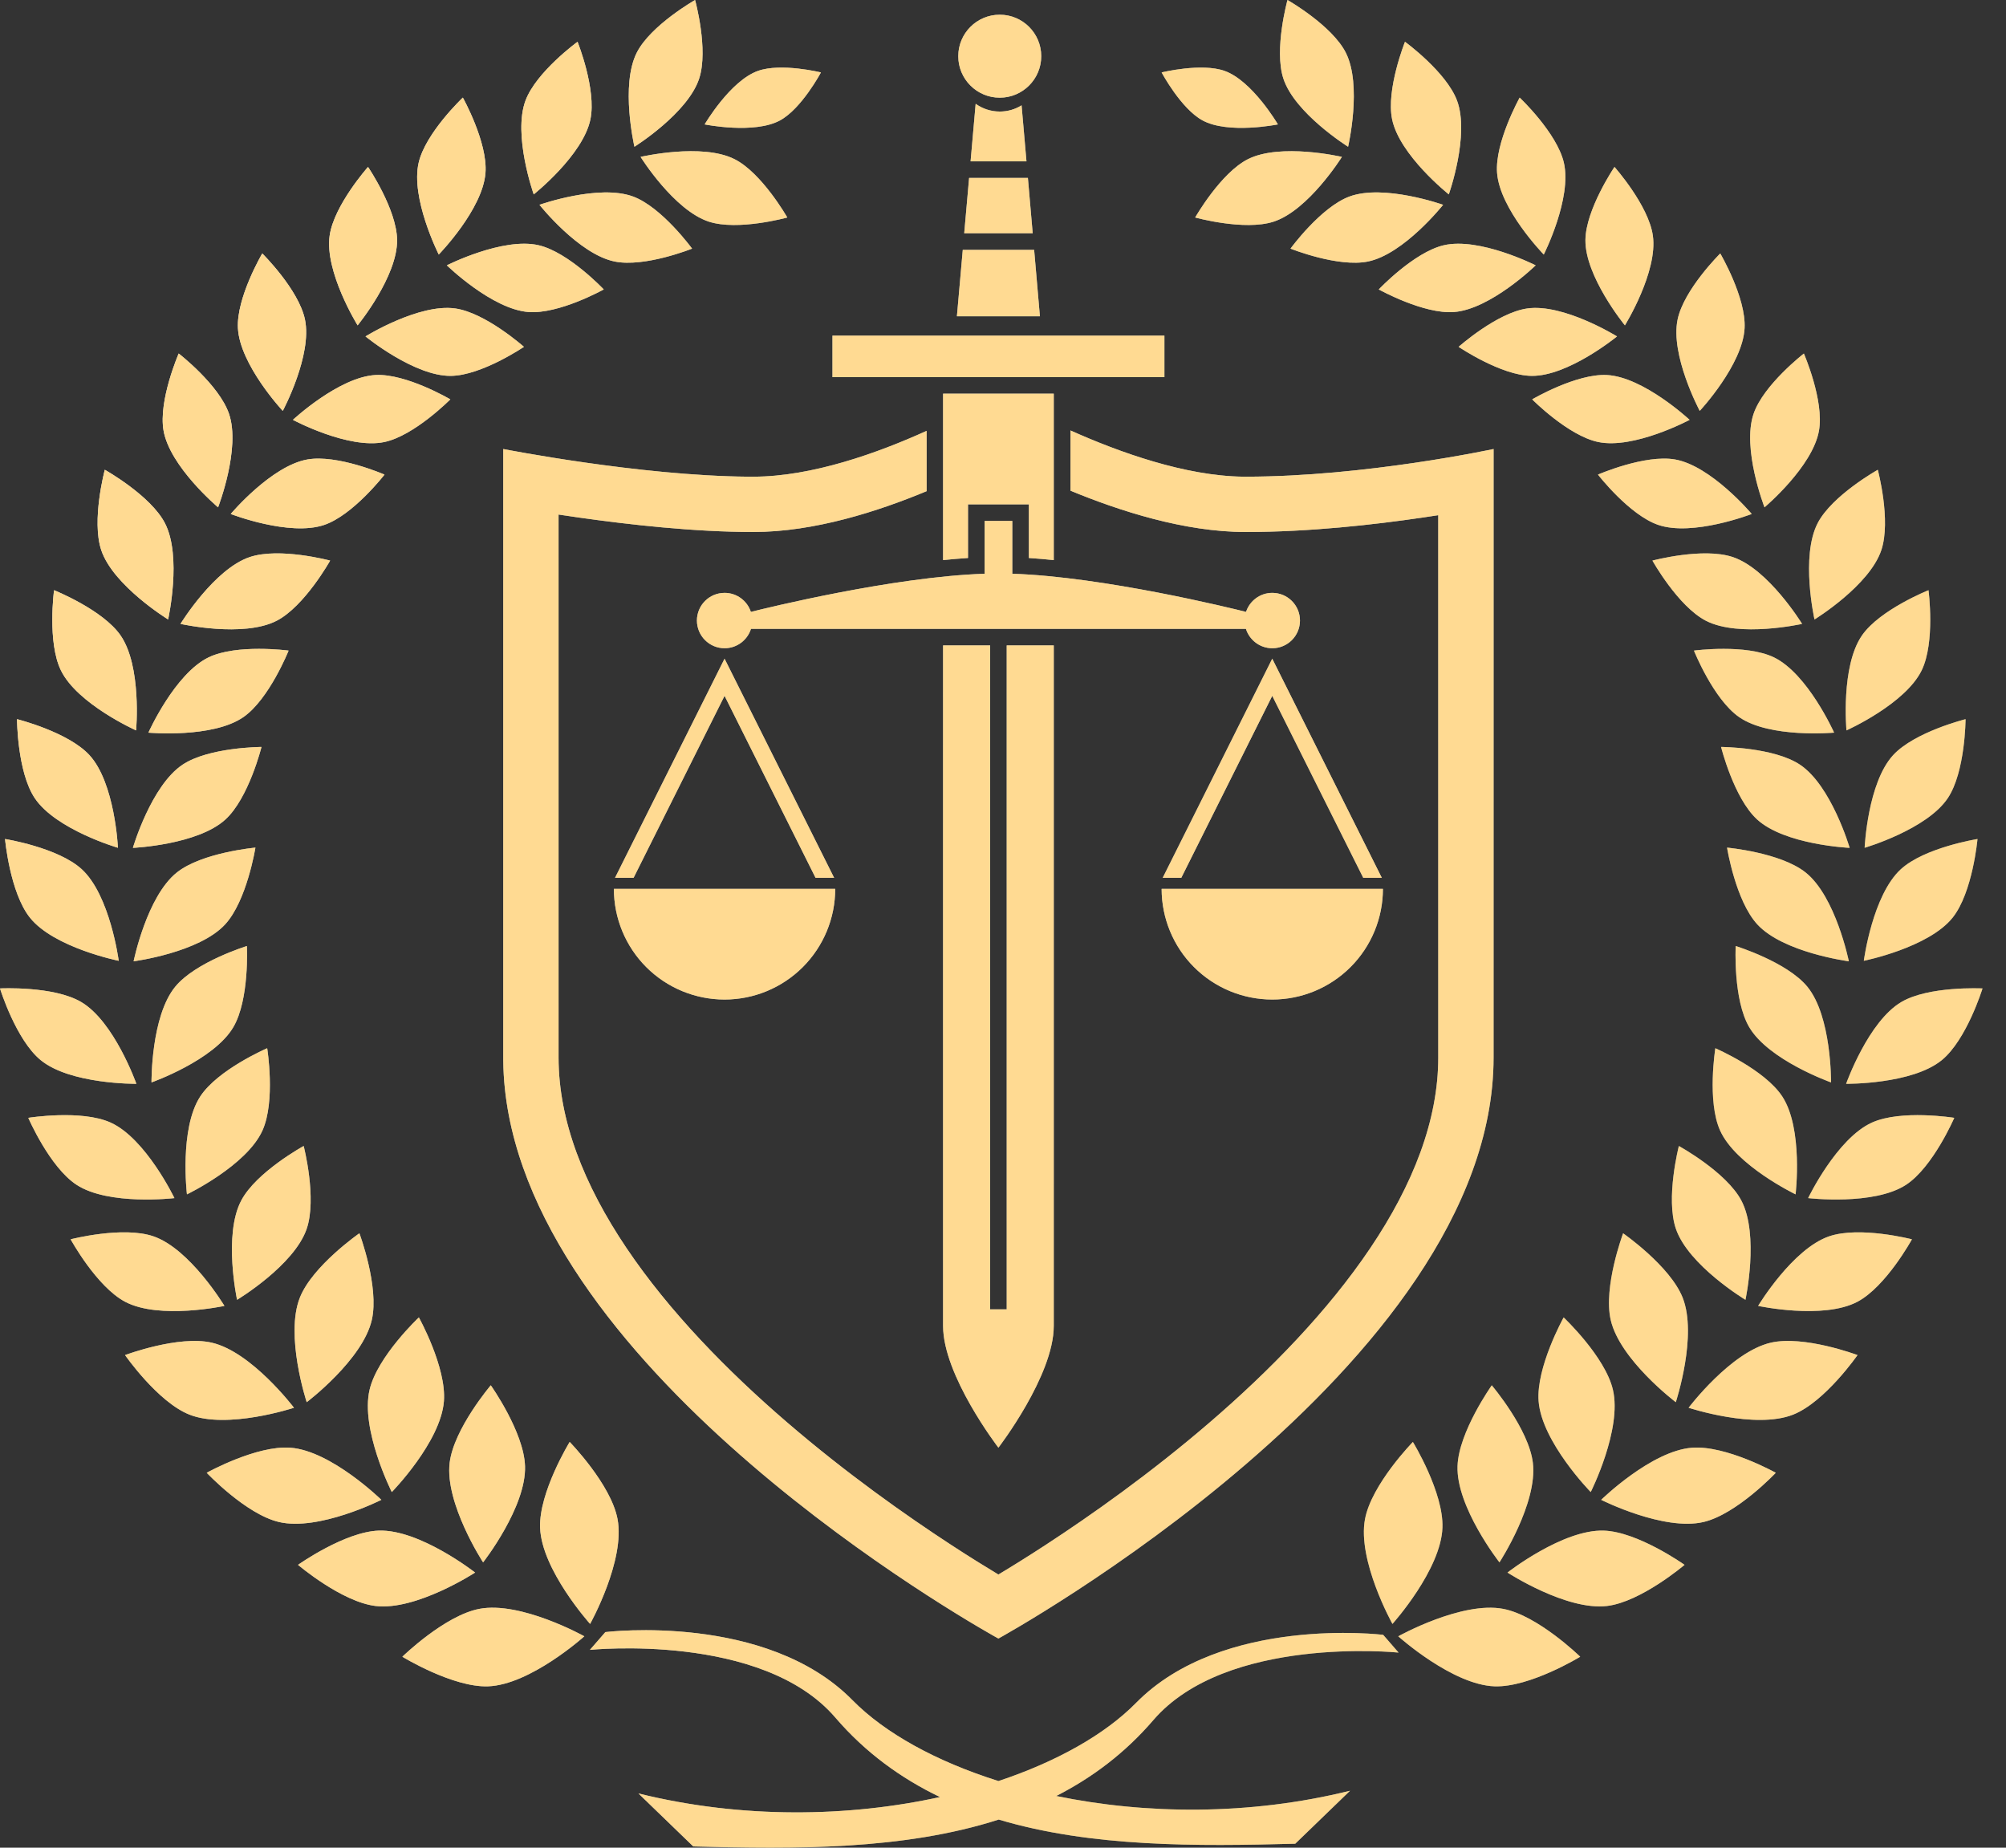 <svg width="76" height="70" viewBox="0 0 76 70" fill="none" xmlns="http://www.w3.org/2000/svg">
<rect x="0" y="0" width="76" height="70" fill="#333333" stroke="none"/>
<path d="M22.935 61.832C22.997 61.824 29.039 61.099 32.294 64.408C33.523 65.658 35.467 66.732 37.828 67.475C40.045 66.737 41.87 65.705 43.043 64.512C46.311 61.189 52.389 61.934 52.403 61.935L52.987 62.608C52.932 62.603 46.46 61.95 43.694 65.168C42.623 66.415 41.378 67.346 40.018 68.041C43.388 68.737 47.319 68.789 51.148 67.842L49.072 69.849C45.369 69.947 41.367 69.988 37.837 68.934C34.226 70.095 30.086 70.054 26.265 69.952L24.189 67.945C28.13 68.92 32.178 68.836 35.612 68.081C34.137 67.372 32.79 66.4 31.643 65.064C28.869 61.837 22.369 62.503 22.35 62.505L22.935 61.832ZM18.16 60.952C19.729 60.652 22.114 61.978 22.138 61.991C22.11 62.017 20.083 63.831 18.489 63.886C17.149 63.932 15.244 62.765 15.244 62.765C15.265 62.744 16.852 61.203 18.16 60.952ZM52.975 61.991C52.978 61.989 55.377 60.651 56.953 60.952C58.259 61.202 59.842 62.739 59.868 62.765C59.868 62.765 57.963 63.932 56.623 63.886C55.025 63.83 52.991 62.006 52.975 61.991ZM40.557 16.308C42.406 17.136 44.904 18.033 47.099 18.059H47.195C51.723 18.059 56.586 17.011 56.586 17.011C56.586 17.011 56.586 28.434 56.586 40.067C56.586 51.775 37.889 62.041 37.826 62.076L37.615 61.958C35.562 60.79 19.204 51.143 19.067 40.205L19.066 40.067C19.067 27.963 19.066 17.011 19.066 17.011C19.098 17.017 24.237 18.027 28.345 18.059H28.54C30.759 18.059 33.261 17.16 35.107 16.323V18.608C33.277 19.369 30.855 20.155 28.54 20.155C26.318 20.155 23.836 19.877 21.953 19.61C21.677 19.571 21.413 19.532 21.162 19.494V40.067C21.162 42.438 22.114 44.873 23.736 47.283C25.354 49.686 27.55 51.933 29.814 53.881C32.068 55.822 34.334 57.418 36.04 58.531C36.749 58.994 37.359 59.37 37.826 59.651C38.294 59.37 38.903 58.994 39.612 58.531C41.319 57.418 43.584 55.822 45.839 53.881C48.102 51.933 50.299 49.686 51.916 47.283C53.538 44.873 54.49 42.438 54.49 40.067V19.518C54.299 19.548 54.1 19.578 53.894 19.608C52.062 19.878 49.602 20.155 47.195 20.155C44.873 20.155 42.41 19.355 40.557 18.59V16.308ZM21.583 54.628C21.583 54.628 23.144 56.227 23.395 57.544C23.695 59.11 22.375 61.489 22.357 61.522C22.331 61.492 20.517 59.466 20.462 57.873C20.416 56.535 21.58 54.633 21.583 54.628ZM53.529 54.628C53.543 54.65 54.696 56.541 54.649 57.873C54.594 59.467 52.779 61.495 52.755 61.522C52.743 61.501 51.416 59.114 51.716 57.544C51.968 56.227 53.529 54.628 53.529 54.628ZM14.351 57.987C15.904 57.935 18 59.576 18 59.576C18 59.576 15.77 61.029 14.227 60.842C12.938 60.686 11.291 59.284 11.291 59.284C11.314 59.268 13.062 58.031 14.351 57.987ZM60.763 57.987C62.047 58.031 63.786 59.259 63.821 59.284C63.811 59.293 62.171 60.686 60.887 60.842C59.349 61.028 57.129 59.586 57.113 59.576C57.113 59.576 59.209 57.935 60.763 57.987ZM18.594 52.482C18.599 52.49 19.847 54.248 19.891 55.542C19.943 57.083 18.329 59.157 18.303 59.19C18.291 59.172 16.85 56.954 17.036 55.418C17.192 54.13 18.594 52.482 18.594 52.482ZM56.518 52.482C56.535 52.503 57.92 54.138 58.075 55.418C58.261 56.949 56.83 59.157 56.809 59.19C56.793 59.171 55.167 57.088 55.22 55.542C55.264 54.245 56.517 52.484 56.518 52.482ZM11.006 54.847C12.551 54.965 14.448 56.821 14.448 56.821C14.446 56.823 12.078 58.016 10.57 57.661C9.311 57.365 7.832 55.796 7.832 55.796C7.844 55.789 9.72 54.748 11.006 54.847ZM64.103 54.847C65.394 54.748 67.278 55.796 67.278 55.796C67.278 55.796 65.799 57.365 64.54 57.661C63.039 58.014 60.686 56.833 60.662 56.821C60.662 56.821 62.559 54.965 64.103 54.847ZM15.869 49.91C15.881 49.931 16.916 51.801 16.818 53.084C16.7 54.627 14.849 56.521 14.844 56.526C14.838 56.515 13.649 54.153 14.003 52.648C14.299 51.389 15.869 49.91 15.869 49.91ZM59.241 49.91C59.241 49.91 60.811 51.389 61.107 52.648C61.461 54.153 60.272 56.515 60.267 56.526C60.261 56.521 58.41 54.627 58.292 53.084C58.194 51.801 59.23 49.929 59.241 49.91ZM37.512 49.605H38.141V24.452H39.923V50.233C39.923 52.118 37.835 54.833 37.826 54.845C37.798 54.808 35.73 52.109 35.73 50.233V24.452H37.512V49.605ZM4.738 51.337C4.764 51.327 6.768 50.58 8.022 50.867C9.531 51.213 11.129 53.322 11.138 53.333C11.12 53.339 8.609 54.163 7.173 53.591C5.97 53.111 4.738 51.337 4.738 51.337ZM67.09 50.867C68.343 50.58 70.342 51.325 70.374 51.337C70.374 51.337 69.143 53.111 67.939 53.591C66.501 54.164 63.984 53.336 63.975 53.333C63.975 53.333 65.577 51.214 67.09 50.867ZM13.616 46.723C13.623 46.741 14.374 48.75 14.086 50.007C13.74 51.517 11.627 53.117 11.62 53.122C11.611 53.095 10.791 50.59 11.362 49.157C11.842 47.954 13.616 46.723 13.616 46.723ZM61.494 46.723C61.494 46.723 63.268 47.954 63.748 49.157C64.32 50.591 63.498 53.097 63.49 53.122C63.473 53.109 61.369 51.513 61.024 50.007C60.737 48.75 61.487 46.742 61.494 46.723ZM2.676 46.951C2.692 46.947 4.661 46.441 5.816 46.839C7.202 47.316 8.496 49.463 8.503 49.474C8.503 49.474 6.042 50.005 4.742 49.318C3.657 48.745 2.676 46.951 2.676 46.951ZM69.296 46.839C70.454 46.441 72.428 46.949 72.436 46.951C72.436 46.951 71.454 48.745 70.369 49.318C69.069 50.004 66.609 49.474 66.609 49.474C66.619 49.457 67.912 47.315 69.296 46.839ZM11.505 43.416C11.507 43.425 12.016 45.399 11.618 46.557C11.141 47.944 8.989 49.239 8.982 49.243C8.982 49.243 8.453 46.783 9.139 45.483C9.708 44.404 11.485 43.427 11.505 43.416ZM63.606 43.416C63.606 43.416 65.401 44.398 65.974 45.483C66.659 46.783 66.129 49.243 66.129 49.243C66.113 49.234 63.97 47.94 63.494 46.556C63.097 45.4 63.602 43.432 63.606 43.416ZM1.072 42.349C1.083 42.347 3.083 42.028 4.192 42.529C5.522 43.131 6.605 45.383 6.608 45.39C6.594 45.391 4.119 45.683 2.899 44.885C1.879 44.217 1.074 42.353 1.072 42.349ZM70.92 42.529C72.028 42.028 74.024 42.346 74.04 42.349C74.038 42.353 73.234 44.217 72.214 44.885C70.993 45.683 68.516 45.391 68.504 45.39C68.507 45.383 69.59 43.131 70.92 42.529ZM10.123 39.712C10.123 39.712 10.446 41.72 9.942 42.832C9.341 44.16 7.096 45.242 7.083 45.248C7.082 45.24 6.788 42.761 7.587 41.539C8.25 40.525 10.095 39.724 10.123 39.712ZM64.988 39.712C64.995 39.715 66.857 40.52 67.524 41.539C68.323 42.76 68.029 45.24 68.028 45.248C67.992 45.23 65.767 44.153 65.169 42.832C64.666 41.72 64.988 39.712 64.988 39.712ZM0 37.447C0.01 37.447 2.03 37.344 3.077 37.962C4.326 38.698 5.156 41.029 5.167 41.06C5.142 41.06 2.662 41.082 1.54 40.161C0.605 39.393 0.008 37.473 0 37.447ZM75.11 37.447C75.102 37.474 74.506 39.393 73.57 40.161C72.442 41.087 69.943 41.06 69.943 41.06C69.954 41.028 70.785 38.698 72.033 37.962C73.075 37.347 75.081 37.446 75.11 37.447ZM9.354 35.84C9.354 35.852 9.455 37.871 8.838 38.917C8.098 40.172 5.749 41.004 5.74 41.007C5.74 40.988 5.717 38.503 6.64 37.38C7.413 36.438 9.354 35.84 9.354 35.84ZM65.759 35.84C65.782 35.847 67.704 36.444 68.473 37.38C69.395 38.504 69.371 40.988 69.371 41.007C69.338 40.995 67.01 40.165 66.273 38.917C65.656 37.87 65.758 35.851 65.759 35.84ZM31.643 33.675C31.643 34.787 31.2 35.853 30.414 36.639C29.628 37.425 28.562 37.867 27.45 37.867C26.338 37.867 25.271 37.425 24.485 36.639C23.699 35.853 23.258 34.786 23.258 33.675H31.643ZM52.394 33.675C52.394 34.787 51.952 35.853 51.166 36.639C50.38 37.425 49.314 37.867 48.202 37.867C47.09 37.867 46.023 37.425 45.237 36.639C44.451 35.853 44.01 34.786 44.01 33.675H52.394ZM9.677 32.112C9.674 32.128 9.353 34.124 8.531 35.019C7.545 36.092 5.073 36.417 5.062 36.419C5.065 36.408 5.56 33.964 6.699 33.055C7.645 32.3 9.646 32.115 9.677 32.112ZM65.432 32.112C65.432 32.112 67.457 32.294 68.41 33.055C69.549 33.964 70.044 36.408 70.046 36.419C70.009 36.414 67.558 36.087 66.577 35.019C65.754 34.122 65.433 32.122 65.432 32.112ZM0.191 31.786C0.2 31.787 2.201 32.108 3.098 32.932C4.167 33.913 4.494 36.369 4.498 36.4C4.498 36.4 2.045 35.906 1.134 34.765C0.373 33.811 0.191 31.786 0.191 31.786ZM74.92 31.786C74.92 31.786 74.739 33.811 73.978 34.765C73.069 35.903 70.628 36.397 70.613 36.4C70.618 36.367 70.945 33.913 72.014 32.932C72.91 32.108 74.912 31.787 74.92 31.786ZM31.602 33.256H30.899L27.451 26.361L24.004 33.256H23.301L27.451 24.955L31.602 33.256ZM52.352 33.256H51.649L48.201 26.361L44.754 33.256H44.051L48.201 24.955L52.352 33.256ZM9.907 28.298C9.904 28.313 9.422 30.237 8.544 31.043C7.488 32.012 5.035 32.121 5.035 32.121C5.035 32.121 5.724 29.765 6.917 28.97C7.905 28.311 9.877 28.298 9.907 28.298ZM65.205 28.298C65.205 28.298 67.199 28.306 68.195 28.97C69.385 29.763 70.073 32.108 70.077 32.121C70.046 32.12 67.618 32.006 66.568 31.043C65.687 30.234 65.206 28.3 65.205 28.298ZM0.645 27.246C0.645 27.246 2.58 27.728 3.39 28.609C4.353 29.659 4.467 32.09 4.468 32.118C4.459 32.116 2.11 31.427 1.316 30.236C0.652 29.24 0.645 27.246 0.645 27.246ZM74.468 27.246C74.468 27.246 74.46 29.24 73.796 30.236C73.003 31.425 70.66 32.114 70.644 32.118C70.646 32.09 70.759 29.659 71.723 28.609C72.532 27.728 74.468 27.246 74.468 27.246ZM7.899 24.906C8.966 24.388 10.923 24.646 10.934 24.648C10.934 24.648 10.199 26.488 9.223 27.166C8.055 27.977 5.633 27.757 5.623 27.756C5.634 27.73 6.626 25.525 7.899 24.906ZM64.178 24.648C64.196 24.645 66.147 24.389 67.212 24.906C68.484 25.525 69.475 27.727 69.488 27.756C69.478 27.757 67.056 27.977 65.889 27.167C64.912 26.489 64.178 24.648 64.178 24.648ZM2.048 22.36C2.057 22.364 3.89 23.097 4.566 24.071C5.377 25.24 5.157 27.664 5.156 27.671C5.131 27.66 2.926 26.668 2.307 25.395C1.788 24.328 2.047 22.37 2.048 22.36ZM73.064 22.36C73.066 22.372 73.324 24.328 72.806 25.395C72.188 26.666 69.989 27.656 69.956 27.671C69.956 27.667 69.733 25.241 70.545 24.071C71.223 23.094 73.064 22.36 73.064 22.36ZM38.352 21.736C41.825 21.852 46.654 23.043 47.208 23.182C47.346 22.763 47.739 22.461 48.203 22.461C48.782 22.461 49.251 22.93 49.251 23.509C49.251 24.088 48.782 24.558 48.203 24.558C47.734 24.558 47.337 24.248 47.203 23.823H28.452C28.319 24.248 27.921 24.558 27.452 24.558C26.873 24.558 26.404 24.087 26.404 23.509C26.404 22.93 26.873 22.461 27.452 22.461C27.917 22.461 28.311 22.763 28.448 23.182C29.004 23.042 33.831 21.852 37.304 21.736V19.736H38.352V21.736ZM9.464 21.104C10.592 20.726 12.508 21.238 12.508 21.238C12.508 21.238 11.541 22.969 10.484 23.516C9.219 24.17 6.838 23.636 6.838 23.636C6.857 23.605 8.123 21.552 9.464 21.104ZM62.605 21.238C62.615 21.236 64.524 20.727 65.649 21.104C66.992 21.553 68.259 23.609 68.275 23.636C68.275 23.636 65.894 24.17 64.629 23.516C63.572 22.969 62.605 21.238 62.605 21.238ZM3.971 17.798C3.971 17.798 5.702 18.765 6.249 19.821C6.902 21.085 6.371 23.459 6.369 23.468C6.358 23.461 4.287 22.188 3.836 20.841C3.46 19.716 3.968 17.809 3.971 17.798ZM71.143 17.798C71.144 17.804 71.654 19.714 71.277 20.841C70.828 22.185 68.768 23.454 68.745 23.468C68.743 23.459 68.211 21.085 68.864 19.821C69.411 18.765 71.143 17.798 71.143 17.798ZM39.923 21.219C39.603 21.186 39.288 21.159 38.98 21.139V19.107H36.674V21.139C36.366 21.159 36.05 21.186 35.73 21.219V14.915H39.923V21.219ZM11.648 17.407C12.783 17.209 14.537 17.967 14.568 17.98C14.554 17.999 13.377 19.515 12.283 19.887C10.968 20.334 8.752 19.476 8.742 19.472C8.755 19.456 10.283 17.646 11.648 17.407ZM60.541 17.98C60.55 17.977 62.32 17.207 63.462 17.407C64.822 17.646 66.343 19.443 66.367 19.472C66.333 19.485 64.135 20.331 62.827 19.887C61.727 19.512 60.541 17.98 60.541 17.98ZM6.771 13.394C6.771 13.394 8.303 14.579 8.677 15.68C9.122 16.989 8.273 19.191 8.262 19.22C8.236 19.198 6.436 17.676 6.197 16.314C5.997 15.172 6.767 13.401 6.771 13.394ZM68.342 13.394C68.346 13.403 69.115 15.173 68.915 16.314C68.677 17.676 66.877 19.198 66.851 19.22C66.84 19.192 65.99 16.989 66.436 15.68C66.81 14.579 68.342 13.394 68.342 13.394ZM14.231 14.208C15.384 14.148 17.038 15.116 17.061 15.13C17.05 15.141 15.695 16.508 14.562 16.746C13.207 17.03 11.118 15.917 11.098 15.906C11.098 15.906 12.841 14.281 14.231 14.208ZM60.879 14.208C62.268 14.28 64.009 15.903 64.013 15.906C63.979 15.924 61.9 17.028 60.549 16.745C59.413 16.507 58.053 15.135 58.049 15.13C58.062 15.122 59.723 14.148 60.879 14.208ZM9.937 9.603C9.94 9.606 11.315 10.966 11.553 12.102C11.836 13.456 10.728 15.538 10.713 15.566C10.709 15.562 9.087 13.821 9.015 12.433C8.954 11.277 9.928 9.617 9.937 9.603ZM65.174 9.603C65.181 9.615 66.156 11.276 66.096 12.433C66.023 13.821 64.402 15.562 64.397 15.566C64.382 15.537 63.275 13.455 63.559 12.102C63.797 10.966 65.17 9.606 65.174 9.603ZM44.115 14.287H31.539V12.715H44.115V14.287ZM13.848 12.745C13.848 12.745 15.874 11.488 17.252 11.687C18.402 11.852 19.85 13.14 19.85 13.14C19.85 13.14 18.246 14.226 17.084 14.24C15.699 14.256 13.866 12.76 13.848 12.745ZM57.859 11.687C59.229 11.489 61.238 12.73 61.263 12.745C61.231 12.771 59.407 14.256 58.027 14.24C56.871 14.227 55.277 13.15 55.262 13.14C55.262 13.14 56.709 11.852 57.859 11.687ZM13.943 6.325C13.952 6.338 15.031 7.933 15.044 9.091C15.06 10.472 13.573 12.297 13.549 12.326C13.534 12.303 12.293 10.293 12.49 8.923C12.656 7.773 13.943 6.326 13.943 6.325ZM61.167 6.325C61.168 6.326 62.455 7.773 62.62 8.923C62.817 10.293 61.576 12.302 61.562 12.326C61.538 12.297 60.051 10.472 60.066 9.091C60.08 7.934 61.156 6.341 61.167 6.325ZM39.398 11.981H36.254L36.476 9.466H39.18L39.398 11.981ZM16.93 10.052C16.93 10.052 19.056 8.975 20.412 9.292C21.544 9.556 22.874 10.965 22.874 10.965C22.838 10.985 21.171 11.907 20.024 11.821C18.638 11.717 16.934 10.056 16.93 10.052ZM54.698 9.292C56.043 8.978 58.148 10.036 58.181 10.052C58.157 10.075 56.465 11.717 55.087 11.821C53.935 11.908 52.258 10.977 52.236 10.965C52.236 10.965 53.566 9.557 54.698 9.292ZM20.439 7.759C20.454 7.754 22.69 6.963 23.99 7.447C25.076 7.852 26.214 9.41 26.221 9.419C26.221 9.419 24.423 10.141 23.284 9.907C21.92 9.627 20.439 7.759 20.439 7.759ZM51.122 7.447C52.426 6.961 54.674 7.759 54.674 7.759C54.674 7.759 53.193 9.627 51.829 9.907C50.697 10.139 48.912 9.427 48.893 9.419C48.899 9.41 50.036 7.852 51.122 7.447ZM17.535 3.698C17.539 3.704 18.48 5.392 18.393 6.549C18.289 7.928 16.644 9.621 16.623 9.643C16.608 9.613 15.549 7.506 15.863 6.16C16.126 5.037 17.514 3.718 17.535 3.698ZM57.575 3.698C57.575 3.698 58.983 5.028 59.248 6.16C59.562 7.506 58.503 9.613 58.488 9.643C58.467 9.621 56.823 7.928 56.719 6.549C56.632 5.397 57.564 3.719 57.575 3.698ZM39.125 8.836H36.531L36.716 6.74H38.943L39.125 8.836ZM24.27 5.944C24.272 5.944 26.592 5.403 27.833 6.032C28.861 6.553 29.811 8.21 29.828 8.24C29.812 8.245 27.957 8.755 26.856 8.397C25.537 7.968 24.278 5.958 24.27 5.944ZM47.276 6.032C48.512 5.406 50.816 5.939 50.84 5.944C50.827 5.965 49.571 7.969 48.254 8.397C47.148 8.757 45.281 8.24 45.281 8.24C45.296 8.214 46.248 6.554 47.276 6.032ZM21.881 1.583C21.889 1.603 22.601 3.386 22.369 4.519C22.09 5.882 20.221 7.364 20.221 7.364C20.217 7.354 19.424 5.114 19.909 3.812C20.315 2.723 21.881 1.583 21.881 1.583ZM53.23 1.583C53.241 1.591 54.797 2.727 55.202 3.812C55.687 5.114 54.893 7.354 54.89 7.364C54.89 7.364 53.022 5.882 52.742 4.519C52.51 3.383 53.227 1.592 53.23 1.583ZM36.964 3.933C37.221 4.117 37.537 4.226 37.878 4.226C38.181 4.226 38.464 4.14 38.704 3.991L38.889 6.112H36.772L36.964 3.933ZM26.334 0C26.339 0.018 26.848 1.873 26.49 2.973C26.061 4.291 24.053 5.548 24.037 5.559C24.032 5.536 23.499 3.231 24.125 1.995C24.65 0.958 26.334 0 26.334 0ZM48.778 0C48.8 0.012 50.465 0.965 50.987 1.995C51.614 3.232 51.078 5.542 51.074 5.559C51.044 5.54 49.049 4.287 48.621 2.973C48.262 1.869 48.777 0.005 48.778 0ZM28.715 2.687C29.59 2.374 31.093 2.742 31.102 2.744C31.096 2.757 30.368 4.117 29.553 4.561C28.574 5.092 26.708 4.715 26.697 4.713C26.706 4.697 27.668 3.061 28.715 2.687ZM44.01 2.744C44.019 2.742 45.521 2.374 46.397 2.687C47.445 3.061 48.409 4.703 48.415 4.713C48.405 4.715 46.537 5.092 45.559 4.561C44.745 4.118 44.02 2.763 44.01 2.744ZM37.877 0.557C38.745 0.557 39.449 1.261 39.449 2.129C39.449 2.997 38.745 3.701 37.877 3.701C37.009 3.701 36.305 2.997 36.305 2.129C36.305 1.261 37.009 0.557 37.877 0.557Z" fill="url(#paint0_linear_1_2029)"/>
<path d="M22.935 61.832C22.997 61.824 29.039 61.099 32.294 64.408C33.523 65.658 35.467 66.732 37.828 67.475C40.045 66.737 41.87 65.705 43.043 64.512C46.311 61.189 52.389 61.934 52.403 61.935L52.987 62.608C52.932 62.603 46.46 61.95 43.694 65.168C42.623 66.415 41.378 67.346 40.018 68.041C43.388 68.737 47.319 68.789 51.148 67.842L49.072 69.849C45.369 69.947 41.367 69.988 37.837 68.934C34.226 70.095 30.086 70.054 26.265 69.952L24.189 67.945C28.13 68.92 32.178 68.836 35.612 68.081C34.137 67.372 32.79 66.4 31.643 65.064C28.869 61.837 22.369 62.503 22.35 62.505L22.935 61.832ZM18.16 60.952C19.729 60.652 22.114 61.978 22.138 61.991C22.11 62.017 20.083 63.831 18.489 63.886C17.149 63.932 15.244 62.765 15.244 62.765C15.265 62.744 16.852 61.203 18.16 60.952ZM52.975 61.991C52.978 61.989 55.377 60.651 56.953 60.952C58.259 61.202 59.842 62.739 59.868 62.765C59.868 62.765 57.963 63.932 56.623 63.886C55.025 63.83 52.991 62.006 52.975 61.991ZM40.557 16.308C42.406 17.136 44.904 18.033 47.099 18.059H47.195C51.723 18.059 56.586 17.011 56.586 17.011C56.586 17.011 56.586 28.434 56.586 40.067C56.586 51.775 37.889 62.041 37.826 62.076L37.615 61.958C35.562 60.79 19.204 51.143 19.067 40.205L19.066 40.067C19.067 27.963 19.066 17.011 19.066 17.011C19.098 17.017 24.237 18.027 28.345 18.059H28.54C30.759 18.059 33.261 17.16 35.107 16.323V18.608C33.277 19.369 30.855 20.155 28.54 20.155C26.318 20.155 23.836 19.877 21.953 19.61C21.677 19.571 21.413 19.532 21.162 19.494V40.067C21.162 42.438 22.114 44.873 23.736 47.283C25.354 49.686 27.55 51.933 29.814 53.881C32.068 55.822 34.334 57.418 36.04 58.531C36.749 58.994 37.359 59.37 37.826 59.651C38.294 59.37 38.903 58.994 39.612 58.531C41.319 57.418 43.584 55.822 45.839 53.881C48.102 51.933 50.299 49.686 51.916 47.283C53.538 44.873 54.49 42.438 54.49 40.067V19.518C54.299 19.548 54.1 19.578 53.894 19.608C52.062 19.878 49.602 20.155 47.195 20.155C44.873 20.155 42.41 19.355 40.557 18.59V16.308ZM21.583 54.628C21.583 54.628 23.144 56.227 23.395 57.544C23.695 59.11 22.375 61.489 22.357 61.522C22.331 61.492 20.517 59.466 20.462 57.873C20.416 56.535 21.58 54.633 21.583 54.628ZM53.529 54.628C53.543 54.65 54.696 56.541 54.649 57.873C54.594 59.467 52.779 61.495 52.755 61.522C52.743 61.501 51.416 59.114 51.716 57.544C51.968 56.227 53.529 54.628 53.529 54.628ZM14.351 57.987C15.904 57.935 18 59.576 18 59.576C18 59.576 15.77 61.029 14.227 60.842C12.938 60.686 11.291 59.284 11.291 59.284C11.314 59.268 13.062 58.031 14.351 57.987ZM60.763 57.987C62.047 58.031 63.786 59.259 63.821 59.284C63.811 59.293 62.171 60.686 60.887 60.842C59.349 61.028 57.129 59.586 57.113 59.576C57.113 59.576 59.209 57.935 60.763 57.987ZM18.594 52.482C18.599 52.49 19.847 54.248 19.891 55.542C19.943 57.083 18.329 59.157 18.303 59.19C18.291 59.172 16.85 56.954 17.036 55.418C17.192 54.13 18.594 52.482 18.594 52.482ZM56.518 52.482C56.535 52.503 57.92 54.138 58.075 55.418C58.261 56.949 56.83 59.157 56.809 59.19C56.793 59.171 55.167 57.088 55.22 55.542C55.264 54.245 56.517 52.484 56.518 52.482ZM11.006 54.847C12.551 54.965 14.448 56.821 14.448 56.821C14.446 56.823 12.078 58.016 10.57 57.661C9.311 57.365 7.832 55.796 7.832 55.796C7.844 55.789 9.72 54.748 11.006 54.847ZM64.103 54.847C65.394 54.748 67.278 55.796 67.278 55.796C67.278 55.796 65.799 57.365 64.54 57.661C63.039 58.014 60.686 56.833 60.662 56.821C60.662 56.821 62.559 54.965 64.103 54.847ZM15.869 49.91C15.881 49.931 16.916 51.801 16.818 53.084C16.7 54.627 14.849 56.521 14.844 56.526C14.838 56.515 13.649 54.153 14.003 52.648C14.299 51.389 15.869 49.91 15.869 49.91ZM59.241 49.91C59.241 49.91 60.811 51.389 61.107 52.648C61.461 54.153 60.272 56.515 60.267 56.526C60.261 56.521 58.41 54.627 58.292 53.084C58.194 51.801 59.23 49.929 59.241 49.91ZM37.512 49.605H38.141V24.452H39.923V50.233C39.923 52.118 37.835 54.833 37.826 54.845C37.798 54.808 35.73 52.109 35.73 50.233V24.452H37.512V49.605ZM4.738 51.337C4.764 51.327 6.768 50.58 8.022 50.867C9.531 51.213 11.129 53.322 11.138 53.333C11.12 53.339 8.609 54.163 7.173 53.591C5.97 53.111 4.738 51.337 4.738 51.337ZM67.09 50.867C68.343 50.58 70.342 51.325 70.374 51.337C70.374 51.337 69.143 53.111 67.939 53.591C66.501 54.164 63.984 53.336 63.975 53.333C63.975 53.333 65.577 51.214 67.09 50.867ZM13.616 46.723C13.623 46.741 14.374 48.75 14.086 50.007C13.74 51.517 11.627 53.117 11.62 53.122C11.611 53.095 10.791 50.59 11.362 49.157C11.842 47.954 13.616 46.723 13.616 46.723ZM61.494 46.723C61.494 46.723 63.268 47.954 63.748 49.157C64.32 50.591 63.498 53.097 63.49 53.122C63.473 53.109 61.369 51.513 61.024 50.007C60.737 48.75 61.487 46.742 61.494 46.723ZM2.676 46.951C2.692 46.947 4.661 46.441 5.816 46.839C7.202 47.316 8.496 49.463 8.503 49.474C8.503 49.474 6.042 50.005 4.742 49.318C3.657 48.745 2.676 46.951 2.676 46.951ZM69.296 46.839C70.454 46.441 72.428 46.949 72.436 46.951C72.436 46.951 71.454 48.745 70.369 49.318C69.069 50.004 66.609 49.474 66.609 49.474C66.619 49.457 67.912 47.315 69.296 46.839ZM11.505 43.416C11.507 43.425 12.016 45.399 11.618 46.557C11.141 47.944 8.989 49.239 8.982 49.243C8.982 49.243 8.453 46.783 9.139 45.483C9.708 44.404 11.485 43.427 11.505 43.416ZM63.606 43.416C63.606 43.416 65.401 44.398 65.974 45.483C66.659 46.783 66.129 49.243 66.129 49.243C66.113 49.234 63.97 47.94 63.494 46.556C63.097 45.4 63.602 43.432 63.606 43.416ZM1.072 42.349C1.083 42.347 3.083 42.028 4.192 42.529C5.522 43.131 6.605 45.383 6.608 45.39C6.594 45.391 4.119 45.683 2.899 44.885C1.879 44.217 1.074 42.353 1.072 42.349ZM70.92 42.529C72.028 42.028 74.024 42.346 74.04 42.349C74.038 42.353 73.234 44.217 72.214 44.885C70.993 45.683 68.516 45.391 68.504 45.39C68.507 45.383 69.59 43.131 70.92 42.529ZM10.123 39.712C10.123 39.712 10.446 41.72 9.942 42.832C9.341 44.16 7.096 45.242 7.083 45.248C7.082 45.24 6.788 42.761 7.587 41.539C8.25 40.525 10.095 39.724 10.123 39.712ZM64.988 39.712C64.995 39.715 66.857 40.52 67.524 41.539C68.323 42.76 68.029 45.24 68.028 45.248C67.992 45.23 65.767 44.153 65.169 42.832C64.666 41.72 64.988 39.712 64.988 39.712ZM0 37.447C0.01 37.447 2.03 37.344 3.077 37.962C4.326 38.698 5.156 41.029 5.167 41.06C5.142 41.06 2.662 41.082 1.54 40.161C0.605 39.393 0.008 37.473 0 37.447ZM75.11 37.447C75.102 37.474 74.506 39.393 73.57 40.161C72.442 41.087 69.943 41.06 69.943 41.06C69.954 41.028 70.785 38.698 72.033 37.962C73.075 37.347 75.081 37.446 75.11 37.447ZM9.354 35.84C9.354 35.852 9.455 37.871 8.838 38.917C8.098 40.172 5.749 41.004 5.74 41.007C5.74 40.988 5.717 38.503 6.64 37.38C7.413 36.438 9.354 35.84 9.354 35.84ZM65.759 35.84C65.782 35.847 67.704 36.444 68.473 37.38C69.395 38.504 69.371 40.988 69.371 41.007C69.338 40.995 67.01 40.165 66.273 38.917C65.656 37.87 65.758 35.851 65.759 35.84ZM31.643 33.675C31.643 34.787 31.2 35.853 30.414 36.639C29.628 37.425 28.562 37.867 27.45 37.867C26.338 37.867 25.271 37.425 24.485 36.639C23.699 35.853 23.258 34.786 23.258 33.675H31.643ZM52.394 33.675C52.394 34.787 51.952 35.853 51.166 36.639C50.38 37.425 49.314 37.867 48.202 37.867C47.09 37.867 46.023 37.425 45.237 36.639C44.451 35.853 44.01 34.786 44.01 33.675H52.394ZM9.677 32.112C9.674 32.128 9.353 34.124 8.531 35.019C7.545 36.092 5.073 36.417 5.062 36.419C5.065 36.408 5.56 33.964 6.699 33.055C7.645 32.3 9.646 32.115 9.677 32.112ZM65.432 32.112C65.432 32.112 67.457 32.294 68.41 33.055C69.549 33.964 70.044 36.408 70.046 36.419C70.009 36.414 67.558 36.087 66.577 35.019C65.754 34.122 65.433 32.122 65.432 32.112ZM0.191 31.786C0.2 31.787 2.201 32.108 3.098 32.932C4.167 33.913 4.494 36.369 4.498 36.4C4.498 36.4 2.045 35.906 1.134 34.765C0.373 33.811 0.191 31.786 0.191 31.786ZM74.92 31.786C74.92 31.786 74.739 33.811 73.978 34.765C73.069 35.903 70.628 36.397 70.613 36.4C70.618 36.367 70.945 33.913 72.014 32.932C72.91 32.108 74.912 31.787 74.92 31.786ZM31.602 33.256H30.899L27.451 26.361L24.004 33.256H23.301L27.451 24.955L31.602 33.256ZM52.352 33.256H51.649L48.201 26.361L44.754 33.256H44.051L48.201 24.955L52.352 33.256ZM9.907 28.298C9.904 28.313 9.422 30.237 8.544 31.043C7.488 32.012 5.035 32.121 5.035 32.121C5.035 32.121 5.724 29.765 6.917 28.97C7.905 28.311 9.877 28.298 9.907 28.298ZM65.205 28.298C65.205 28.298 67.199 28.306 68.195 28.97C69.385 29.763 70.073 32.108 70.077 32.121C70.046 32.12 67.618 32.006 66.568 31.043C65.687 30.234 65.206 28.3 65.205 28.298ZM0.645 27.246C0.645 27.246 2.58 27.728 3.39 28.609C4.353 29.659 4.467 32.09 4.468 32.118C4.459 32.116 2.11 31.427 1.316 30.236C0.652 29.24 0.645 27.246 0.645 27.246ZM74.468 27.246C74.468 27.246 74.46 29.24 73.796 30.236C73.003 31.425 70.66 32.114 70.644 32.118C70.646 32.09 70.759 29.659 71.723 28.609C72.532 27.728 74.468 27.246 74.468 27.246ZM7.899 24.906C8.966 24.388 10.923 24.646 10.934 24.648C10.934 24.648 10.199 26.488 9.223 27.166C8.055 27.977 5.633 27.757 5.623 27.756C5.634 27.73 6.626 25.525 7.899 24.906ZM64.178 24.648C64.196 24.645 66.147 24.389 67.212 24.906C68.484 25.525 69.475 27.727 69.488 27.756C69.478 27.757 67.056 27.977 65.889 27.167C64.912 26.489 64.178 24.648 64.178 24.648ZM2.048 22.36C2.057 22.364 3.89 23.097 4.566 24.071C5.377 25.24 5.157 27.664 5.156 27.671C5.131 27.66 2.926 26.668 2.307 25.395C1.788 24.328 2.047 22.37 2.048 22.36ZM73.064 22.36C73.066 22.372 73.324 24.328 72.806 25.395C72.188 26.666 69.989 27.656 69.956 27.671C69.956 27.667 69.733 25.241 70.545 24.071C71.223 23.094 73.064 22.36 73.064 22.36ZM38.352 21.736C41.825 21.852 46.654 23.043 47.208 23.182C47.346 22.763 47.739 22.461 48.203 22.461C48.782 22.461 49.251 22.93 49.251 23.509C49.251 24.088 48.782 24.558 48.203 24.558C47.734 24.558 47.337 24.248 47.203 23.823H28.452C28.319 24.248 27.921 24.558 27.452 24.558C26.873 24.558 26.404 24.087 26.404 23.509C26.404 22.93 26.873 22.461 27.452 22.461C27.917 22.461 28.311 22.763 28.448 23.182C29.004 23.042 33.831 21.852 37.304 21.736V19.736H38.352V21.736ZM9.464 21.104C10.592 20.726 12.508 21.238 12.508 21.238C12.508 21.238 11.541 22.969 10.484 23.516C9.219 24.17 6.838 23.636 6.838 23.636C6.857 23.605 8.123 21.552 9.464 21.104ZM62.605 21.238C62.615 21.236 64.524 20.727 65.649 21.104C66.992 21.553 68.259 23.609 68.275 23.636C68.275 23.636 65.894 24.17 64.629 23.516C63.572 22.969 62.605 21.238 62.605 21.238ZM3.971 17.798C3.971 17.798 5.702 18.765 6.249 19.821C6.902 21.085 6.371 23.459 6.369 23.468C6.358 23.461 4.287 22.188 3.836 20.841C3.46 19.716 3.968 17.809 3.971 17.798ZM71.143 17.798C71.144 17.804 71.654 19.714 71.277 20.841C70.828 22.185 68.768 23.454 68.745 23.468C68.743 23.459 68.211 21.085 68.864 19.821C69.411 18.765 71.143 17.798 71.143 17.798ZM39.923 21.219C39.603 21.186 39.288 21.159 38.98 21.139V19.107H36.674V21.139C36.366 21.159 36.05 21.186 35.73 21.219V14.915H39.923V21.219ZM11.648 17.407C12.783 17.209 14.537 17.967 14.568 17.98C14.554 17.999 13.377 19.515 12.283 19.887C10.968 20.334 8.752 19.476 8.742 19.472C8.755 19.456 10.283 17.646 11.648 17.407ZM60.541 17.98C60.55 17.977 62.32 17.207 63.462 17.407C64.822 17.646 66.343 19.443 66.367 19.472C66.333 19.485 64.135 20.331 62.827 19.887C61.727 19.512 60.541 17.98 60.541 17.98ZM6.771 13.394C6.771 13.394 8.303 14.579 8.677 15.68C9.122 16.989 8.273 19.191 8.262 19.22C8.236 19.198 6.436 17.676 6.197 16.314C5.997 15.172 6.767 13.401 6.771 13.394ZM68.342 13.394C68.346 13.403 69.115 15.173 68.915 16.314C68.677 17.676 66.877 19.198 66.851 19.22C66.84 19.192 65.99 16.989 66.436 15.68C66.81 14.579 68.342 13.394 68.342 13.394ZM14.231 14.208C15.384 14.148 17.038 15.116 17.061 15.13C17.05 15.141 15.695 16.508 14.562 16.746C13.207 17.03 11.118 15.917 11.098 15.906C11.098 15.906 12.841 14.281 14.231 14.208ZM60.879 14.208C62.268 14.28 64.009 15.903 64.013 15.906C63.979 15.924 61.9 17.028 60.549 16.745C59.413 16.507 58.053 15.135 58.049 15.13C58.062 15.122 59.723 14.148 60.879 14.208ZM9.937 9.603C9.94 9.606 11.315 10.966 11.553 12.102C11.836 13.456 10.728 15.538 10.713 15.566C10.709 15.562 9.087 13.821 9.015 12.433C8.954 11.277 9.928 9.617 9.937 9.603ZM65.174 9.603C65.181 9.615 66.156 11.276 66.096 12.433C66.023 13.821 64.402 15.562 64.397 15.566C64.382 15.537 63.275 13.455 63.559 12.102C63.797 10.966 65.17 9.606 65.174 9.603ZM44.115 14.287H31.539V12.715H44.115V14.287ZM13.848 12.745C13.848 12.745 15.874 11.488 17.252 11.687C18.402 11.852 19.85 13.14 19.85 13.14C19.85 13.14 18.246 14.226 17.084 14.24C15.699 14.256 13.866 12.76 13.848 12.745ZM57.859 11.687C59.229 11.489 61.238 12.73 61.263 12.745C61.231 12.771 59.407 14.256 58.027 14.24C56.871 14.227 55.277 13.15 55.262 13.14C55.262 13.14 56.709 11.852 57.859 11.687ZM13.943 6.325C13.952 6.338 15.031 7.933 15.044 9.091C15.06 10.472 13.573 12.297 13.549 12.326C13.534 12.303 12.293 10.293 12.49 8.923C12.656 7.773 13.943 6.326 13.943 6.325ZM61.167 6.325C61.168 6.326 62.455 7.773 62.62 8.923C62.817 10.293 61.576 12.302 61.562 12.326C61.538 12.297 60.051 10.472 60.066 9.091C60.08 7.934 61.156 6.341 61.167 6.325ZM39.398 11.981H36.254L36.476 9.466H39.18L39.398 11.981ZM16.93 10.052C16.93 10.052 19.056 8.975 20.412 9.292C21.544 9.556 22.874 10.965 22.874 10.965C22.838 10.985 21.171 11.907 20.024 11.821C18.638 11.717 16.934 10.056 16.93 10.052ZM54.698 9.292C56.043 8.978 58.148 10.036 58.181 10.052C58.157 10.075 56.465 11.717 55.087 11.821C53.935 11.908 52.258 10.977 52.236 10.965C52.236 10.965 53.566 9.557 54.698 9.292ZM20.439 7.759C20.454 7.754 22.69 6.963 23.99 7.447C25.076 7.852 26.214 9.41 26.221 9.419C26.221 9.419 24.423 10.141 23.284 9.907C21.92 9.627 20.439 7.759 20.439 7.759ZM51.122 7.447C52.426 6.961 54.674 7.759 54.674 7.759C54.674 7.759 53.193 9.627 51.829 9.907C50.697 10.139 48.912 9.427 48.893 9.419C48.899 9.41 50.036 7.852 51.122 7.447ZM17.535 3.698C17.539 3.704 18.48 5.392 18.393 6.549C18.289 7.928 16.644 9.621 16.623 9.643C16.608 9.613 15.549 7.506 15.863 6.16C16.126 5.037 17.514 3.718 17.535 3.698ZM57.575 3.698C57.575 3.698 58.983 5.028 59.248 6.16C59.562 7.506 58.503 9.613 58.488 9.643C58.467 9.621 56.823 7.928 56.719 6.549C56.632 5.397 57.564 3.719 57.575 3.698ZM39.125 8.836H36.531L36.716 6.74H38.943L39.125 8.836ZM24.27 5.944C24.272 5.944 26.592 5.403 27.833 6.032C28.861 6.553 29.811 8.21 29.828 8.24C29.812 8.245 27.957 8.755 26.856 8.397C25.537 7.968 24.278 5.958 24.27 5.944ZM47.276 6.032C48.512 5.406 50.816 5.939 50.84 5.944C50.827 5.965 49.571 7.969 48.254 8.397C47.148 8.757 45.281 8.24 45.281 8.24C45.296 8.214 46.248 6.554 47.276 6.032ZM21.881 1.583C21.889 1.603 22.601 3.386 22.369 4.519C22.09 5.882 20.221 7.364 20.221 7.364C20.217 7.354 19.424 5.114 19.909 3.812C20.315 2.723 21.881 1.583 21.881 1.583ZM53.23 1.583C53.241 1.591 54.797 2.727 55.202 3.812C55.687 5.114 54.893 7.354 54.89 7.364C54.89 7.364 53.022 5.882 52.742 4.519C52.51 3.383 53.227 1.592 53.23 1.583ZM36.964 3.933C37.221 4.117 37.537 4.226 37.878 4.226C38.181 4.226 38.464 4.14 38.704 3.991L38.889 6.112H36.772L36.964 3.933ZM26.334 0C26.339 0.018 26.848 1.873 26.49 2.973C26.061 4.291 24.053 5.548 24.037 5.559C24.032 5.536 23.499 3.231 24.125 1.995C24.65 0.958 26.334 0 26.334 0ZM48.778 0C48.8 0.012 50.465 0.965 50.987 1.995C51.614 3.232 51.078 5.542 51.074 5.559C51.044 5.54 49.049 4.287 48.621 2.973C48.262 1.869 48.777 0.005 48.778 0ZM28.715 2.687C29.59 2.374 31.093 2.742 31.102 2.744C31.096 2.757 30.368 4.117 29.553 4.561C28.574 5.092 26.708 4.715 26.697 4.713C26.706 4.697 27.668 3.061 28.715 2.687ZM44.01 2.744C44.019 2.742 45.521 2.374 46.397 2.687C47.445 3.061 48.409 4.703 48.415 4.713C48.405 4.715 46.537 5.092 45.559 4.561C44.745 4.118 44.02 2.763 44.01 2.744ZM37.877 0.557C38.745 0.557 39.449 1.261 39.449 2.129C39.449 2.997 38.745 3.701 37.877 3.701C37.009 3.701 36.305 2.997 36.305 2.129C36.305 1.261 37.009 0.557 37.877 0.557Z" fill="url(#paint1_linear_1_2029)" style="mix-blend-mode:overlay"/>
<path d="M22.935 61.832C22.997 61.824 29.039 61.099 32.294 64.408C33.523 65.658 35.467 66.732 37.828 67.475C40.045 66.737 41.87 65.705 43.043 64.512C46.311 61.189 52.389 61.934 52.403 61.935L52.987 62.608C52.932 62.603 46.46 61.95 43.694 65.168C42.623 66.415 41.378 67.346 40.018 68.041C43.388 68.737 47.319 68.789 51.148 67.842L49.072 69.849C45.369 69.947 41.367 69.988 37.837 68.934C34.226 70.095 30.086 70.054 26.265 69.952L24.189 67.945C28.13 68.92 32.178 68.836 35.612 68.081C34.137 67.372 32.79 66.4 31.643 65.064C28.869 61.837 22.369 62.503 22.35 62.505L22.935 61.832ZM18.16 60.952C19.729 60.652 22.114 61.978 22.138 61.991C22.11 62.017 20.083 63.831 18.489 63.886C17.149 63.932 15.244 62.765 15.244 62.765C15.265 62.744 16.852 61.203 18.16 60.952ZM52.975 61.991C52.978 61.989 55.377 60.651 56.953 60.952C58.259 61.202 59.842 62.739 59.868 62.765C59.868 62.765 57.963 63.932 56.623 63.886C55.025 63.83 52.991 62.006 52.975 61.991ZM40.557 16.308C42.406 17.136 44.904 18.033 47.099 18.059H47.195C51.723 18.059 56.586 17.011 56.586 17.011C56.586 17.011 56.586 28.434 56.586 40.067C56.586 51.775 37.889 62.041 37.826 62.076L37.615 61.958C35.562 60.79 19.204 51.143 19.067 40.205L19.066 40.067C19.067 27.963 19.066 17.011 19.066 17.011C19.098 17.017 24.237 18.027 28.345 18.059H28.54C30.759 18.059 33.261 17.16 35.107 16.323V18.608C33.277 19.369 30.855 20.155 28.54 20.155C26.318 20.155 23.836 19.877 21.953 19.61C21.677 19.571 21.413 19.532 21.162 19.494V40.067C21.162 42.438 22.114 44.873 23.736 47.283C25.354 49.686 27.55 51.933 29.814 53.881C32.068 55.822 34.334 57.418 36.04 58.531C36.749 58.994 37.359 59.37 37.826 59.651C38.294 59.37 38.903 58.994 39.612 58.531C41.319 57.418 43.584 55.822 45.839 53.881C48.102 51.933 50.299 49.686 51.916 47.283C53.538 44.873 54.49 42.438 54.49 40.067V19.518C54.299 19.548 54.1 19.578 53.894 19.608C52.062 19.878 49.602 20.155 47.195 20.155C44.873 20.155 42.41 19.355 40.557 18.59V16.308ZM21.583 54.628C21.583 54.628 23.144 56.227 23.395 57.544C23.695 59.11 22.375 61.489 22.357 61.522C22.331 61.492 20.517 59.466 20.462 57.873C20.416 56.535 21.58 54.633 21.583 54.628ZM53.529 54.628C53.543 54.65 54.696 56.541 54.649 57.873C54.594 59.467 52.779 61.495 52.755 61.522C52.743 61.501 51.416 59.114 51.716 57.544C51.968 56.227 53.529 54.628 53.529 54.628ZM14.351 57.987C15.904 57.935 18 59.576 18 59.576C18 59.576 15.77 61.029 14.227 60.842C12.938 60.686 11.291 59.284 11.291 59.284C11.314 59.268 13.062 58.031 14.351 57.987ZM60.763 57.987C62.047 58.031 63.786 59.259 63.821 59.284C63.811 59.293 62.171 60.686 60.887 60.842C59.349 61.028 57.129 59.586 57.113 59.576C57.113 59.576 59.209 57.935 60.763 57.987ZM18.594 52.482C18.599 52.49 19.847 54.248 19.891 55.542C19.943 57.083 18.329 59.157 18.303 59.19C18.291 59.172 16.85 56.954 17.036 55.418C17.192 54.13 18.594 52.482 18.594 52.482ZM56.518 52.482C56.535 52.503 57.92 54.138 58.075 55.418C58.261 56.949 56.83 59.157 56.809 59.19C56.793 59.171 55.167 57.088 55.22 55.542C55.264 54.245 56.517 52.484 56.518 52.482ZM11.006 54.847C12.551 54.965 14.448 56.821 14.448 56.821C14.446 56.823 12.078 58.016 10.57 57.661C9.311 57.365 7.832 55.796 7.832 55.796C7.844 55.789 9.72 54.748 11.006 54.847ZM64.103 54.847C65.394 54.748 67.278 55.796 67.278 55.796C67.278 55.796 65.799 57.365 64.54 57.661C63.039 58.014 60.686 56.833 60.662 56.821C60.662 56.821 62.559 54.965 64.103 54.847ZM15.869 49.91C15.881 49.931 16.916 51.801 16.818 53.084C16.7 54.627 14.849 56.521 14.844 56.526C14.838 56.515 13.649 54.153 14.003 52.648C14.299 51.389 15.869 49.91 15.869 49.91ZM59.241 49.91C59.241 49.91 60.811 51.389 61.107 52.648C61.461 54.153 60.272 56.515 60.267 56.526C60.261 56.521 58.41 54.627 58.292 53.084C58.194 51.801 59.23 49.929 59.241 49.91ZM37.512 49.605H38.141V24.452H39.923V50.233C39.923 52.118 37.835 54.833 37.826 54.845C37.798 54.808 35.73 52.109 35.73 50.233V24.452H37.512V49.605ZM4.738 51.337C4.764 51.327 6.768 50.58 8.022 50.867C9.531 51.213 11.129 53.322 11.138 53.333C11.12 53.339 8.609 54.163 7.173 53.591C5.97 53.111 4.738 51.337 4.738 51.337ZM67.09 50.867C68.343 50.58 70.342 51.325 70.374 51.337C70.374 51.337 69.143 53.111 67.939 53.591C66.501 54.164 63.984 53.336 63.975 53.333C63.975 53.333 65.577 51.214 67.09 50.867ZM13.616 46.723C13.623 46.741 14.374 48.75 14.086 50.007C13.74 51.517 11.627 53.117 11.62 53.122C11.611 53.095 10.791 50.59 11.362 49.157C11.842 47.954 13.616 46.723 13.616 46.723ZM61.494 46.723C61.494 46.723 63.268 47.954 63.748 49.157C64.32 50.591 63.498 53.097 63.49 53.122C63.473 53.109 61.369 51.513 61.024 50.007C60.737 48.75 61.487 46.742 61.494 46.723ZM2.676 46.951C2.692 46.947 4.661 46.441 5.816 46.839C7.202 47.316 8.496 49.463 8.503 49.474C8.503 49.474 6.042 50.005 4.742 49.318C3.657 48.745 2.676 46.951 2.676 46.951ZM69.296 46.839C70.454 46.441 72.428 46.949 72.436 46.951C72.436 46.951 71.454 48.745 70.369 49.318C69.069 50.004 66.609 49.474 66.609 49.474C66.619 49.457 67.912 47.315 69.296 46.839ZM11.505 43.416C11.507 43.425 12.016 45.399 11.618 46.557C11.141 47.944 8.989 49.239 8.982 49.243C8.982 49.243 8.453 46.783 9.139 45.483C9.708 44.404 11.485 43.427 11.505 43.416ZM63.606 43.416C63.606 43.416 65.401 44.398 65.974 45.483C66.659 46.783 66.129 49.243 66.129 49.243C66.113 49.234 63.97 47.94 63.494 46.556C63.097 45.4 63.602 43.432 63.606 43.416ZM1.072 42.349C1.083 42.347 3.083 42.028 4.192 42.529C5.522 43.131 6.605 45.383 6.608 45.39C6.594 45.391 4.119 45.683 2.899 44.885C1.879 44.217 1.074 42.353 1.072 42.349ZM70.92 42.529C72.028 42.028 74.024 42.346 74.04 42.349C74.038 42.353 73.234 44.217 72.214 44.885C70.993 45.683 68.516 45.391 68.504 45.39C68.507 45.383 69.59 43.131 70.92 42.529ZM10.123 39.712C10.123 39.712 10.446 41.72 9.942 42.832C9.341 44.16 7.096 45.242 7.083 45.248C7.082 45.24 6.788 42.761 7.587 41.539C8.25 40.525 10.095 39.724 10.123 39.712ZM64.988 39.712C64.995 39.715 66.857 40.52 67.524 41.539C68.323 42.76 68.029 45.24 68.028 45.248C67.992 45.23 65.767 44.153 65.169 42.832C64.666 41.72 64.988 39.712 64.988 39.712ZM0 37.447C0.01 37.447 2.03 37.344 3.077 37.962C4.326 38.698 5.156 41.029 5.167 41.06C5.142 41.06 2.662 41.082 1.54 40.161C0.605 39.393 0.008 37.473 0 37.447ZM75.11 37.447C75.102 37.474 74.506 39.393 73.57 40.161C72.442 41.087 69.943 41.06 69.943 41.06C69.954 41.028 70.785 38.698 72.033 37.962C73.075 37.347 75.081 37.446 75.11 37.447ZM9.354 35.84C9.354 35.852 9.455 37.871 8.838 38.917C8.098 40.172 5.749 41.004 5.74 41.007C5.74 40.988 5.717 38.503 6.64 37.38C7.413 36.438 9.354 35.84 9.354 35.84ZM65.759 35.84C65.782 35.847 67.704 36.444 68.473 37.38C69.395 38.504 69.371 40.988 69.371 41.007C69.338 40.995 67.01 40.165 66.273 38.917C65.656 37.87 65.758 35.851 65.759 35.84ZM31.643 33.675C31.643 34.787 31.2 35.853 30.414 36.639C29.628 37.425 28.562 37.867 27.45 37.867C26.338 37.867 25.271 37.425 24.485 36.639C23.699 35.853 23.258 34.786 23.258 33.675H31.643ZM52.394 33.675C52.394 34.787 51.952 35.853 51.166 36.639C50.38 37.425 49.314 37.867 48.202 37.867C47.09 37.867 46.023 37.425 45.237 36.639C44.451 35.853 44.01 34.786 44.01 33.675H52.394ZM9.677 32.112C9.674 32.128 9.353 34.124 8.531 35.019C7.545 36.092 5.073 36.417 5.062 36.419C5.065 36.408 5.56 33.964 6.699 33.055C7.645 32.3 9.646 32.115 9.677 32.112ZM65.432 32.112C65.432 32.112 67.457 32.294 68.41 33.055C69.549 33.964 70.044 36.408 70.046 36.419C70.009 36.414 67.558 36.087 66.577 35.019C65.754 34.122 65.433 32.122 65.432 32.112ZM0.191 31.786C0.2 31.787 2.201 32.108 3.098 32.932C4.167 33.913 4.494 36.369 4.498 36.4C4.498 36.4 2.045 35.906 1.134 34.765C0.373 33.811 0.191 31.786 0.191 31.786ZM74.92 31.786C74.92 31.786 74.739 33.811 73.978 34.765C73.069 35.903 70.628 36.397 70.613 36.4C70.618 36.367 70.945 33.913 72.014 32.932C72.91 32.108 74.912 31.787 74.92 31.786ZM31.602 33.256H30.899L27.451 26.361L24.004 33.256H23.301L27.451 24.955L31.602 33.256ZM52.352 33.256H51.649L48.201 26.361L44.754 33.256H44.051L48.201 24.955L52.352 33.256ZM9.907 28.298C9.904 28.313 9.422 30.237 8.544 31.043C7.488 32.012 5.035 32.121 5.035 32.121C5.035 32.121 5.724 29.765 6.917 28.97C7.905 28.311 9.877 28.298 9.907 28.298ZM65.205 28.298C65.205 28.298 67.199 28.306 68.195 28.97C69.385 29.763 70.073 32.108 70.077 32.121C70.046 32.12 67.618 32.006 66.568 31.043C65.687 30.234 65.206 28.3 65.205 28.298ZM0.645 27.246C0.645 27.246 2.58 27.728 3.39 28.609C4.353 29.659 4.467 32.09 4.468 32.118C4.459 32.116 2.11 31.427 1.316 30.236C0.652 29.24 0.645 27.246 0.645 27.246ZM74.468 27.246C74.468 27.246 74.46 29.24 73.796 30.236C73.003 31.425 70.66 32.114 70.644 32.118C70.646 32.09 70.759 29.659 71.723 28.609C72.532 27.728 74.468 27.246 74.468 27.246ZM7.899 24.906C8.966 24.388 10.923 24.646 10.934 24.648C10.934 24.648 10.199 26.488 9.223 27.166C8.055 27.977 5.633 27.757 5.623 27.756C5.634 27.73 6.626 25.525 7.899 24.906ZM64.178 24.648C64.196 24.645 66.147 24.389 67.212 24.906C68.484 25.525 69.475 27.727 69.488 27.756C69.478 27.757 67.056 27.977 65.889 27.167C64.912 26.489 64.178 24.648 64.178 24.648ZM2.048 22.36C2.057 22.364 3.89 23.097 4.566 24.071C5.377 25.24 5.157 27.664 5.156 27.671C5.131 27.66 2.926 26.668 2.307 25.395C1.788 24.328 2.047 22.37 2.048 22.36ZM73.064 22.36C73.066 22.372 73.324 24.328 72.806 25.395C72.188 26.666 69.989 27.656 69.956 27.671C69.956 27.667 69.733 25.241 70.545 24.071C71.223 23.094 73.064 22.36 73.064 22.36ZM38.352 21.736C41.825 21.852 46.654 23.043 47.208 23.182C47.346 22.763 47.739 22.461 48.203 22.461C48.782 22.461 49.251 22.93 49.251 23.509C49.251 24.088 48.782 24.558 48.203 24.558C47.734 24.558 47.337 24.248 47.203 23.823H28.452C28.319 24.248 27.921 24.558 27.452 24.558C26.873 24.558 26.404 24.087 26.404 23.509C26.404 22.93 26.873 22.461 27.452 22.461C27.917 22.461 28.311 22.763 28.448 23.182C29.004 23.042 33.831 21.852 37.304 21.736V19.736H38.352V21.736ZM9.464 21.104C10.592 20.726 12.508 21.238 12.508 21.238C12.508 21.238 11.541 22.969 10.484 23.516C9.219 24.17 6.838 23.636 6.838 23.636C6.857 23.605 8.123 21.552 9.464 21.104ZM62.605 21.238C62.615 21.236 64.524 20.727 65.649 21.104C66.992 21.553 68.259 23.609 68.275 23.636C68.275 23.636 65.894 24.17 64.629 23.516C63.572 22.969 62.605 21.238 62.605 21.238ZM3.971 17.798C3.971 17.798 5.702 18.765 6.249 19.821C6.902 21.085 6.371 23.459 6.369 23.468C6.358 23.461 4.287 22.188 3.836 20.841C3.46 19.716 3.968 17.809 3.971 17.798ZM71.143 17.798C71.144 17.804 71.654 19.714 71.277 20.841C70.828 22.185 68.768 23.454 68.745 23.468C68.743 23.459 68.211 21.085 68.864 19.821C69.411 18.765 71.143 17.798 71.143 17.798ZM39.923 21.219C39.603 21.186 39.288 21.159 38.98 21.139V19.107H36.674V21.139C36.366 21.159 36.05 21.186 35.73 21.219V14.915H39.923V21.219ZM11.648 17.407C12.783 17.209 14.537 17.967 14.568 17.98C14.554 17.999 13.377 19.515 12.283 19.887C10.968 20.334 8.752 19.476 8.742 19.472C8.755 19.456 10.283 17.646 11.648 17.407ZM60.541 17.98C60.55 17.977 62.32 17.207 63.462 17.407C64.822 17.646 66.343 19.443 66.367 19.472C66.333 19.485 64.135 20.331 62.827 19.887C61.727 19.512 60.541 17.98 60.541 17.98ZM6.771 13.394C6.771 13.394 8.303 14.579 8.677 15.68C9.122 16.989 8.273 19.191 8.262 19.22C8.236 19.198 6.436 17.676 6.197 16.314C5.997 15.172 6.767 13.401 6.771 13.394ZM68.342 13.394C68.346 13.403 69.115 15.173 68.915 16.314C68.677 17.676 66.877 19.198 66.851 19.22C66.84 19.192 65.99 16.989 66.436 15.68C66.81 14.579 68.342 13.394 68.342 13.394ZM14.231 14.208C15.384 14.148 17.038 15.116 17.061 15.13C17.05 15.141 15.695 16.508 14.562 16.746C13.207 17.03 11.118 15.917 11.098 15.906C11.098 15.906 12.841 14.281 14.231 14.208ZM60.879 14.208C62.268 14.28 64.009 15.903 64.013 15.906C63.979 15.924 61.9 17.028 60.549 16.745C59.413 16.507 58.053 15.135 58.049 15.13C58.062 15.122 59.723 14.148 60.879 14.208ZM9.937 9.603C9.94 9.606 11.315 10.966 11.553 12.102C11.836 13.456 10.728 15.538 10.713 15.566C10.709 15.562 9.087 13.821 9.015 12.433C8.954 11.277 9.928 9.617 9.937 9.603ZM65.174 9.603C65.181 9.615 66.156 11.276 66.096 12.433C66.023 13.821 64.402 15.562 64.397 15.566C64.382 15.537 63.275 13.455 63.559 12.102C63.797 10.966 65.17 9.606 65.174 9.603ZM44.115 14.287H31.539V12.715H44.115V14.287ZM13.848 12.745C13.848 12.745 15.874 11.488 17.252 11.687C18.402 11.852 19.85 13.14 19.85 13.14C19.85 13.14 18.246 14.226 17.084 14.24C15.699 14.256 13.866 12.76 13.848 12.745ZM57.859 11.687C59.229 11.489 61.238 12.73 61.263 12.745C61.231 12.771 59.407 14.256 58.027 14.24C56.871 14.227 55.277 13.15 55.262 13.14C55.262 13.14 56.709 11.852 57.859 11.687ZM13.943 6.325C13.952 6.338 15.031 7.933 15.044 9.091C15.06 10.472 13.573 12.297 13.549 12.326C13.534 12.303 12.293 10.293 12.49 8.923C12.656 7.773 13.943 6.326 13.943 6.325ZM61.167 6.325C61.168 6.326 62.455 7.773 62.62 8.923C62.817 10.293 61.576 12.302 61.562 12.326C61.538 12.297 60.051 10.472 60.066 9.091C60.08 7.934 61.156 6.341 61.167 6.325ZM39.398 11.981H36.254L36.476 9.466H39.18L39.398 11.981ZM16.93 10.052C16.93 10.052 19.056 8.975 20.412 9.292C21.544 9.556 22.874 10.965 22.874 10.965C22.838 10.985 21.171 11.907 20.024 11.821C18.638 11.717 16.934 10.056 16.93 10.052ZM54.698 9.292C56.043 8.978 58.148 10.036 58.181 10.052C58.157 10.075 56.465 11.717 55.087 11.821C53.935 11.908 52.258 10.977 52.236 10.965C52.236 10.965 53.566 9.557 54.698 9.292ZM20.439 7.759C20.454 7.754 22.69 6.963 23.99 7.447C25.076 7.852 26.214 9.41 26.221 9.419C26.221 9.419 24.423 10.141 23.284 9.907C21.92 9.627 20.439 7.759 20.439 7.759ZM51.122 7.447C52.426 6.961 54.674 7.759 54.674 7.759C54.674 7.759 53.193 9.627 51.829 9.907C50.697 10.139 48.912 9.427 48.893 9.419C48.899 9.41 50.036 7.852 51.122 7.447ZM17.535 3.698C17.539 3.704 18.48 5.392 18.393 6.549C18.289 7.928 16.644 9.621 16.623 9.643C16.608 9.613 15.549 7.506 15.863 6.16C16.126 5.037 17.514 3.718 17.535 3.698ZM57.575 3.698C57.575 3.698 58.983 5.028 59.248 6.16C59.562 7.506 58.503 9.613 58.488 9.643C58.467 9.621 56.823 7.928 56.719 6.549C56.632 5.397 57.564 3.719 57.575 3.698ZM39.125 8.836H36.531L36.716 6.74H38.943L39.125 8.836ZM24.27 5.944C24.272 5.944 26.592 5.403 27.833 6.032C28.861 6.553 29.811 8.21 29.828 8.24C29.812 8.245 27.957 8.755 26.856 8.397C25.537 7.968 24.278 5.958 24.27 5.944ZM47.276 6.032C48.512 5.406 50.816 5.939 50.84 5.944C50.827 5.965 49.571 7.969 48.254 8.397C47.148 8.757 45.281 8.24 45.281 8.24C45.296 8.214 46.248 6.554 47.276 6.032ZM21.881 1.583C21.889 1.603 22.601 3.386 22.369 4.519C22.09 5.882 20.221 7.364 20.221 7.364C20.217 7.354 19.424 5.114 19.909 3.812C20.315 2.723 21.881 1.583 21.881 1.583ZM53.23 1.583C53.241 1.591 54.797 2.727 55.202 3.812C55.687 5.114 54.893 7.354 54.89 7.364C54.89 7.364 53.022 5.882 52.742 4.519C52.51 3.383 53.227 1.592 53.23 1.583ZM36.964 3.933C37.221 4.117 37.537 4.226 37.878 4.226C38.181 4.226 38.464 4.14 38.704 3.991L38.889 6.112H36.772L36.964 3.933ZM26.334 0C26.339 0.018 26.848 1.873 26.49 2.973C26.061 4.291 24.053 5.548 24.037 5.559C24.032 5.536 23.499 3.231 24.125 1.995C24.65 0.958 26.334 0 26.334 0ZM48.778 0C48.8 0.012 50.465 0.965 50.987 1.995C51.614 3.232 51.078 5.542 51.074 5.559C51.044 5.54 49.049 4.287 48.621 2.973C48.262 1.869 48.777 0.005 48.778 0ZM28.715 2.687C29.59 2.374 31.093 2.742 31.102 2.744C31.096 2.757 30.368 4.117 29.553 4.561C28.574 5.092 26.708 4.715 26.697 4.713C26.706 4.697 27.668 3.061 28.715 2.687ZM44.01 2.744C44.019 2.742 45.521 2.374 46.397 2.687C47.445 3.061 48.409 4.703 48.415 4.713C48.405 4.715 46.537 5.092 45.559 4.561C44.745 4.118 44.02 2.763 44.01 2.744ZM37.877 0.557C38.745 0.557 39.449 1.261 39.449 2.129C39.449 2.997 38.745 3.701 37.877 3.701C37.009 3.701 36.305 2.997 36.305 2.129C36.305 1.261 37.009 0.557 37.877 0.557Z" fill="#FFDA92" style="mix-blend-mode:color"/>
<defs>
<linearGradient id="paint0_linear_1_2029" x1="9.206" y1="8.881" x2="72.599" y2="58.255" gradientUnits="userSpaceOnUse">
<stop stop-color="#B7B7B7"/>
<stop offset="0.1" stop-color="#7E7E7E"/>
<stop offset="0.2" stop-color="#606060"/>
<stop offset="0.45" stop-color="#818181"/>
<stop offset="0.55" stop-color="#818181"/>
<stop offset="0.8" stop-color="#606060"/>
<stop offset="0.9" stop-color="#7E7E7E"/>
<stop offset="1" stop-color="#B7B7B7"/>
</linearGradient>
<linearGradient id="paint1_linear_1_2029" x1="97.19" y1="89.036" x2="-80.747" y2="-57.547" gradientUnits="userSpaceOnUse">
<stop stop-color="white" stop-opacity="0"/>
<stop offset="1" stop-color="white"/>
</linearGradient>
</defs>
</svg>
